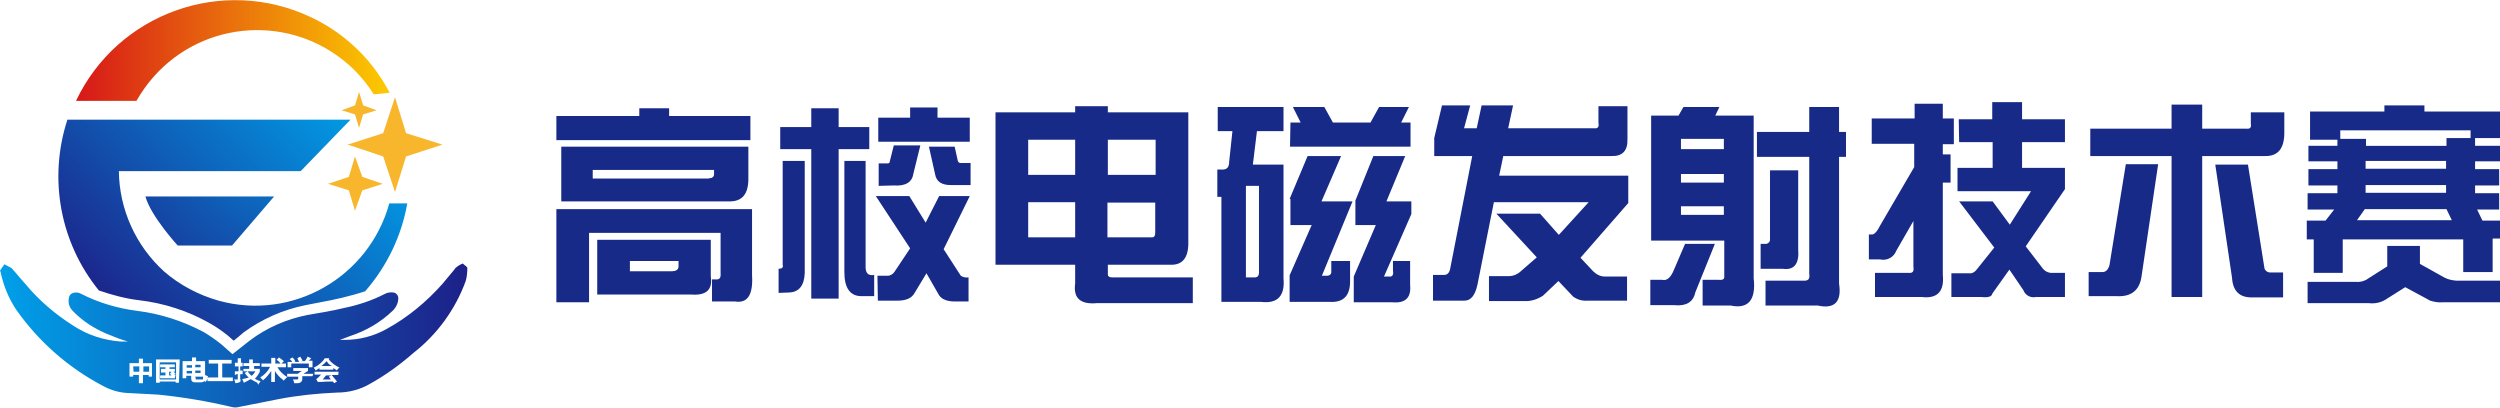 <?xml version="1.0" encoding="utf-8"?>
<!-- Generator: Adobe Illustrator 25.3.1, SVG Export Plug-In . SVG Version: 6.00 Build 0)  -->
<svg version="1.1" id="图层_1" xmlns="http://www.w3.org/2000/svg" xmlns:xlink="http://www.w3.org/1999/xlink" x="0px" y="0px"
	 viewBox="0 0 612 100" style="enable-background:new 0 0 612 100;" xml:space="preserve">
<style type="text/css">
	.st0{fill:url(#SVGID_1_);}
	.st1{fill:#F8B62D;}
	.st2{fill:url(#SVGID_2_);}
	.st3{fill:url(#SVGID_3_);}
	.st4{fill:url(#SVGID_4_);}
	.st5{fill:#172A88;}
</style>
<g id="图层_2_1_">
	<g id="图层_1-2">
		<g id="logo">
			
				<linearGradient id="SVGID_1_" gradientUnits="userSpaceOnUse" x1="18.61" y1="470.767" x2="95.39" y2="470.767" gradientTransform="matrix(1 0 0 1 0 -458.42)">
				<stop  offset="0" style="stop-color:#D71718"/>
				<stop  offset="1" style="stop-color:#FCCB00"/>
			</linearGradient>
			<path class="st0" d="M95.4,22.7l-3.9,0.4c-1.7-2.7-3.8-5.2-6.2-7.3c-14-12.3-35.3-11-47.7,3c0,0,0,0,0,0l0,0
				c-1.6,1.8-3,3.8-4.2,5.9H18.6C28.8,3.2,54.5-6,76.1,4.2c3.6,1.7,7,3.9,10,6.6l0,0C89.9,14.1,93,18.2,95.4,22.7z"/>
			<polygon class="st1" points="99.4,32.6 108.3,35.4 99.4,38.3 96.7,47 93.8,38.3 85.1,35.4 93.8,32.6 96.7,23.8 			"/>
			<polygon class="st1" points="88.9,25.8 92.2,27 88.9,28 87.9,31.3 86.9,28 83.6,27 86.9,25.8 87.9,22.5 			"/>
			<polygon class="st1" points="88.7,43.3 93.7,45 88.7,46.6 86.9,51.6 85.4,46.6 80.3,45 85.4,43.3 86.9,38.3 			"/>
			
				<radialGradient id="SVGID_2_" cx="78.72" cy="478.95" r="73.16" gradientTransform="matrix(1 0 0 1 0 -458.42)" gradientUnits="userSpaceOnUse">
				<stop  offset="0" style="stop-color:#00A0E9"/>
				<stop  offset="1" style="stop-color:#1D2088"/>
			</radialGradient>
			<path class="st2" d="M43.5,60.1c0,0-6.6-7.2-7.9-12h31.5l-10.3,12H43.5z"/>
			
				<linearGradient id="SVGID_3_" gradientUnits="userSpaceOnUse" x1="83.109" y1="478.949" x2="25.049" y2="536.149" gradientTransform="matrix(1 0 0 1 0 -458.42)">
				<stop  offset="0" style="stop-color:#00A0E9"/>
				<stop  offset="1" style="stop-color:#1D2088"/>
			</linearGradient>
			<path class="st3" d="M34.1,73.5c6,0.7,11.9,2.6,17.2,5.6c2.1,1.2,4.1,2.6,5.9,4.3c0.9-0.7,1.6-1.3,2.4-2
				c4.5-3.3,9.7-5.6,15.2-6.7l3.6-0.7c1.7-0.3,3.6-0.7,5.3-1.1s3.9-1,5.7-1.6c5.3-6.1,8.9-13.5,10.3-21.5h-4.4
				c-5,18.1-23.7,28.8-41.8,23.8c0,0,0,0,0,0c-4.9-1.4-9.5-3.8-13.4-7.2c-6.9-6.3-10.9-15.2-11-24.5h44.5l12.2-12.6H16.5
				c-4.7,14.4-1.8,30.1,7.7,41.8C27.4,72.2,30.7,73.1,34.1,73.5z"/>
			
				<linearGradient id="SVGID_4_" gradientUnits="userSpaceOnUse" x1="-0.19" y1="540.671" x2="114.41" y2="540.671" gradientTransform="matrix(1 0 0 1 0 -458.42)">
				<stop  offset="0" style="stop-color:#00A0E9"/>
				<stop  offset="1" style="stop-color:#1D2088"/>
			</linearGradient>
			<path class="st4" d="M45.7,91.4H47v-0.6h-1.3V91.4z M49.1,89.3h-1.3v0.6h1.3L49.1,89.3z M45.7,90H47v-0.6h-1.3V90z M49.1,90.7
				h-1.3v0.6h1.3L49.1,90.7z M43.1,88.7h-4v4.2h4V88.7z M42.8,92.6h-3.6v-0.7h1.3v-0.7h-1.1v-0.9h1.1v-0.4h-1.3v-0.7h3.6v0.7h-1.3
				v0.4h1.3V91h-0.4l0.6,0.4l-0.4,0.3H43L42.8,92.6L42.8,92.6z M35.1,91h1.4v-1.3h-1.4V91z M42,91h-0.6v0.9H42l-0.4-0.4L42,91z
				 M32.7,91h1.4v-1.3h-1.5L32.7,91z M47.9,92.6c0,0.3,0,0.3,0.4,0.3h1.3c0.1,0,0.1-0.1,0.1-0.3v-0.4h-1.9L47.9,92.6z M80,88.4
				c-0.4,0.4-0.8,0.8-1.3,1.2h2.6C80.7,89.4,80.2,88.9,80,88.4z M80.5,92.2l0.6-0.3h-1.3l-0.8,1h2L80.5,92.2L80.5,92.2z M113.3,64.5
				c-0.5,0.2-0.9,0.4-1.3,0.7c-0.3,0.3-0.6,0.4-0.7,0.7c-1,1.2-2,2.4-3,3.6c-3.9,4.4-8.5,8.2-13.6,11c-3.2,1.8-6.7,2.7-10.3,2.7
				h-1.2c0.9-0.3,1.6-0.6,2.4-0.9c4-1.3,7.6-3.4,10.6-6.3c0.8-0.8,1.3-1.9,1.3-3c0-0.7-0.5-1.3-1.2-1.4c-0.7-0.1-1.5,0-2.2,0.4
				c-3.1,1.6-6.5,2.7-9.9,3.4c-2.9,0.7-5.9,1.2-8.9,1.7c-5.1,1-10,3.1-14.2,6.3l-4.2,3.3l-2.7-2.4c-1.4-1.1-2.8-2.1-4.3-3
				c-5.1-2.7-10.6-4.5-16.3-5.2c-4.8-0.6-9.5-2-13.8-4.2c-1.1-0.6-2.7-0.3-2.9,0.9c-0.3,1.2,0,2.4,0.9,3.3c2.3,2.4,5.2,4.3,8.3,5.6
				c1.7,0.7,3.4,1.4,5.2,1.9h-1.8c-4.1-0.3-8.1-1.6-11.6-3.9c-4.4-2.8-8.4-6.2-11.7-10.2c-1.2-1.3-2.2-2.6-3.4-3.9
				c-0.6-0.3-1.1-0.6-1.7-0.9c-0.4,0.5-0.7,0.9-1,1.4c-0.3,0.6,0,0.2,0,0.3c0.7,3.4,2,6.7,4,9.6c5.4,7.6,12.5,13.9,20.8,18.3
				c1.9,1.1,4.1,1.8,6.3,1.9l7.5,0.4c6,0.6,12,1.6,17.9,3c0.7,0.2,1.3,0.2,2,0c3.3-0.6,6.4-1.3,9.6-1.9c4.7-0.9,9.5-1.4,14.3-1.6
				c2.8,0,5.6-0.7,8-2.1c3.8-2.1,7.4-4.7,10.7-7.6c5.8-4.5,10.3-10.7,12.8-17.6c0.3-1,0.4-2.1,0.4-3.2c0-0.3-0.6-0.6-1-1L113.3,64.5
				z M37.4,92.2h-1v-0.4h-1.4v2h-1v-2h-1.4v0.4h-0.9v-3.3h2.3v-1.1h1v1.1h2.2v3.3H37.4z M43.8,93.7H43v-0.3h-3.9v0.3h-0.9V88H44
				L43.8,93.7z M50.1,93.3c-0.3,0.2-0.6,0.3-0.9,0.3h-1.4c-0.7,0-1-0.3-1-1V92h-1.2v0.6h-0.9v-4.2h2.3v-0.9H48v0.9h2.2v3.4l0.7,0.3
				c0,0.5-0.2,1-0.6,1.4L50.1,93.3z M57,93.3h-6.2v-0.9h2.6V89h-2.3v-0.9h5.6V89h-2.3v3.4H57V93.3z M70.5,88.6h1
				c-0.1-0.3-0.3-0.5-0.6-0.7l0.7-0.4c0.3,0.3,0.6,0.6,0.7,1L72,88.6h1.2l-0.4-0.9l0.7-0.4l0.6,1l-0.4,0.1h0.9
				c0.3-0.3,0.5-0.7,0.7-1.1l0.9,0.4l-0.6,0.6h0.9v1.6h-0.9V89h-4.3v0.9h-0.9v-1.3H70.5z M58.9,92.9c0,0.3,0,0.4-0.1,0.6
				c-0.4,0.2-0.8,0.3-1.2,0.3c0-0.3-0.1-0.6-0.3-0.9h0.9v-1.4l-0.7,0.3v-0.9h0.9v-1.2h-0.9v-0.9h0.7v-1.1H59v1.1h0.4v0.9h-0.6v1h0.6
				v0.9h-0.6V92.9z M63,93.7c-0.5-0.3-1.1-0.5-1.6-0.9c-0.5,0.3-1.1,0.6-1.7,0.9l-0.4-0.9c0.5-0.1,1.1-0.2,1.6-0.4
				c-0.4-0.3-0.7-0.7-1-1.1l0.7-0.4c0.3,0.4,0.6,0.8,1,1.1c0.4-0.3,0.7-0.7,0.9-1.1h-2.9v-0.6H61v-0.7h-1.4v-0.7H61V88h0.9v0.9h1.7
				v0.7h-1.4v0.7h1.4V91c-0.3,0.6-0.7,1.2-1.2,1.7c0.4,0.3,0.9,0.5,1.4,0.6c-0.2,0.3-0.4,0.5-0.6,0.9L63,93.7z M69.3,93
				c-0.8-0.6-1.5-1.3-2-2.2v2.7h-0.9v-2.7c-0.6,0.9-1.2,1.6-2,2.3l-0.7-0.7c1-0.6,1.9-1.5,2.4-2.6H64V89h2.4v-1.4h1V89h1.3
				c-0.3-0.4-0.6-0.7-1-0.9l0.6-0.6l1.2,0.9L68.9,89H70v0.9h-2.1c0.6,1,1.4,1.8,2.4,2.4l-0.9,0.9L69.3,93z M76.5,92.1H74v0.7
				c0,0.3-0.1,0.5-0.3,0.7c-0.2,0.2-0.5,0.3-0.7,0.3h-1c0-0.3-0.1-0.6-0.3-0.9h0.9c0.3,0,0.4,0,0.4-0.4v-0.3h-2.7v-0.7H73v-0.1
				l0.9-0.6h-2.1v-0.7h3.6v0.7l-1.1,0.7h2.4L76.5,92.1z M82.8,91.8h-1.6l1.3,1.6l-0.7,0.4l-0.3-0.4c-1,0-2,0-3,0.1h-0.7l-0.4-0.7
				c0.5-0.3,0.8-0.7,1.2-1.1h-1.6V91h5.9L82.8,91.8z M82.5,90.7l-0.9-0.6v0.4h-3.4v-0.4l-0.9,0.6L76.8,90c1.1-0.5,2.1-1.3,2.7-2.3
				h1.1L80.5,88c0.7,0.9,1.6,1.5,2.6,2C82.8,90.2,82.6,90.4,82.5,90.7z"/>
		</g>
		<g id="text">
			<path class="st5" d="M136.2,28.4h20.3v-1.9h7.3v1.9h19.9v5.9h-47.5L136.2,28.4z M184.1,51.2v16.1c0.3,4.9-1.1,7-4.2,6.5h-5.6
				v-5.4h0.8c1,0.1,1.4-0.3,1.3-1.5V57h-32.2v17h-8V51.2H184.1z M137.4,35.9h45.8v7.5c0.1,4.1-1.5,6-4.8,5.9h-41L137.4,35.9z
				 M173.6,43.6c0.6,0.1,1.2-0.3,1.2-0.9c0-0.1,0-0.2,0-0.3v-0.8h-29.7v2.1H173.6z M169.2,72.1h-23V58.7H174v9
				C174.5,70.9,172.9,72.4,169.2,72.1z M154.2,63.9v2.5h10.2c1.3,0,1.8-0.5,1.7-1.5v-1L154.2,63.9z"/>
			<path class="st5" d="M190.6,71.7v-5.9c0.8,0,1.2-0.3,1-1V39.4h5.4v27.4c-0.1,3.1-1.4,4.7-3.8,4.8L190.6,71.7z M198.6,31.1v-4.6
				h6.7v4.6h7.5v5.4h-7.5v36.6h-6.7V36.5H191v-5.4L198.6,31.1z M214,72.5h-3.1c-2.8,0-4.2-2-4.2-5.9V39.4h5.2V65
				c-0.1,1.8,0.6,2.6,2.1,2.3L214,72.5z M214.8,67.5h2.5c0.7,0,1.3-0.4,1.7-1l3.8-5.7L214.4,48h8.2l4,6.5l3.3-6.5h7.5L231,61
				l4.2,6.5c0.6,0.4,1.2,0.5,1.9,0.4v5.9h-3.4c-1.8,0-3.1-0.5-3.8-1.5l-3.1-5.4l-2.9,4.8c-0.7,1.3-2.1,1.9-4.2,1.9h-4.8L214.8,67.5z
				 M215.1,28.8h7.7v-2.5h6.7v2.5h7.9v5.9h-22.4V28.8z M215.1,45.5v-5.5h2.1c0.4,0,0.6-0.1,0.6-0.4l1-4h6.5l-1.7,6.9
				c-0.3,2.1-1.9,3.1-4.8,2.9L215.1,45.5z M233.1,45.3c-2.5,0.1-3.9-0.8-4.2-2.7l-1.5-6.7h6.3l0.8,3.6c0.2,0.3,0.5,0.5,0.8,0.4h2.3
				v5.4L233.1,45.3z"/>
			<path class="st5" d="M263.2,27.5V26h8v1.5h19.7v31.6c0.1,4-1.4,5.9-4.6,5.7h-15.1v2.3c0,0.6,0.4,0.8,1,0.8H292v6.3h-23.4
				c-4.1,0.4-5.9-1.2-5.4-4.8v-4.6h-19.5V27.5H263.2z M263.2,42.8v-8.6h-11.5v8.6H263.2z M263.2,58.1v-8.6h-11.5v8.6L263.2,58.1z
				 M282.9,34.2h-11.7v8.6h11.7V34.2z M271.1,49.5v8.6H282c0.6,0,0.8-0.4,0.8-1.2v-7.3H271.1z"/>
			<path class="st5" d="M301.7,32.1h-3.6v-5.9h16.1v5.9h-6.5l-1,8.2h7.5v27.8c0.4,4.3-1.4,6.3-5.5,5.8H299V48.2h-1v-6.7h1
				c1.3,0.1,1.9-0.5,1.9-1.9L301.7,32.1z M306.9,67.9c1,0.1,1.4-0.4,1.3-1.7V45.5H305v22.4H306.9z M315.7,48.7l4.4-10.5h8.2
				l-4.8,11.1h7.6l-7.5,18.2h1.3c0.5,0,1-0.3,1-0.9c0,0,0-0.1,0-0.1v-2.6h4.6v4.6c0.1,3.8-1.5,5.6-5,5.4h-9.8v-6.5l5.4-12.3h-5.2
				V48.7z M315.9,30h2.5l-1.9-3.8h7.7l2.1,3.8h9.2l2.1-3.8h7.3l-1.9,3.8h2.3v5.9h-29.5L315.9,30z M331.8,55.1v-6l4.4-10.9h7.8
				l-4.6,11.1h6.1v3.1l-6.7,15.3h1.2c0.8,0.1,1.2-0.3,1-1.5v-2.3h4.2v5.9c0.3,3.1-1.2,4.5-4.4,4.2h-9.4v-6.3l5.4-12.6L331.8,55.1z"
				/>
			<path class="st5" d="M351.1,38.2v-4.4l1.9-8h6.9l-1.5,5.6h3.1l1.2-5.6h7.7l-1.2,5.6h21.1c0.8,0.1,1.2-0.3,1-1.3V26h7.1v8
				c0.1,2.9-1.2,4.3-4,4.2H368l-1,4.8h31.6v6.7l-11.7,13.4l3.1,3.3c0.8,0.8,1.8,1.3,2.9,1.3h5.4v5.9h-9.6c-1.3,0.1-2.5-0.2-3.6-1
				l-3.6-3.8l-3.8,3.6c-1.4,0.9-3,1.4-4.6,1.3h-8.6v-6.1h4.8c1.2,0,2.3-0.5,3.1-1.3l3.8-3.3l-9.9-10.7H377l4.6,5.2l7.3-8h-23.2
				l-4,20.1c-0.6,2.8-1.7,4.1-3.4,4h-7.5v-6.3h2.7c0.8,0,1.3-0.5,1.5-1.5l5.4-27.6L351.1,38.2z"/>
			<path class="st5" d="M404,68.5h2.9c1.1,0.3,2.1-0.5,2.9-2.5l2.7-6.3h7.3l-4.8,11.9c-0.5,2.4-2.3,3.4-5.2,3.1H404V68.5z
				 M404.2,28.3h6.7l1.2-2.1h8.8l-1,2.1h9.4v39.8c0.6,5.3-1.3,7.6-5.6,6.7h-6.9v-6.3h4c1,0.1,1.4-0.2,1.3-1v-8.6h-17.9V28.3z
				 M411.5,36.5H422V34h-10.5L411.5,36.5z M422,44.7v-2.1h-10.5v2.1L422,44.7z M422,52.6v-2.1h-10.5v2.1H422z M442.9,32.3v-6.1h7.3
				v6.1h1.7v6.1h-1.7v31c0.7,4.5-1.1,6.3-5.2,5.4h-12.8v-6.1h9.2c1.3,0.1,1.7-0.4,1.5-1.7V38.4h-12.8v-6.1H442.9z M431,59.7h1
				c0.6,0.1,1.2-0.3,1.3-0.9c0-0.1,0-0.2,0-0.3V41.7h6.9V61c0.3,3.6-1,5.2-3.8,4.8H431V59.7z"/>
			<path class="st5" d="M458.2,35.2V29h10.5v-3.6h6.9V29h2.7v6.3h-2.7v2.5h1.9v6.9h-1.9v22.6c0.4,4-1.3,5.9-5.2,5.4H459v-5.9h8.2
				c1,0.1,1.4-0.3,1.2-1.5V54.1l-4.2,7.3c-0.6,1.6-2.3,2.5-4,2.1h-2.7v-6.1h0.6c0.6,0.1,1.3-0.5,2.1-2.1l8.4-14.4v-5.7H458.2z
				 M479.5,29.2h8.2V25h7.3v4.2h10.5v5.6H495v6.3h10.5v5.2l-9.6,14l4,5.2c0.6,0.9,1.6,1.4,2.7,1.3h2.9v5.9h-7.1
				c-1.3,0.3-2.6-0.4-3.1-1.7l-3.4-5l-4.2,5.9c-0.1,0.7-1,1-2.7,0.8h-7.3v-5.8h4.4c0.7,0.1,1.4-0.3,2.1-1.3l4-5l-8.6-11.3h8.2
				l4.2,5.7l5.2-8.2h-18v-5.7h8.6v-6.3h-8.2L479.5,29.2z"/>
			<path class="st5" d="M528.3,40.3l-4,27c-0.4,3.6-2.4,5.4-6.1,5.2h-6.9v-5.9h3.4c0.8,0,1.4-0.6,1.7-1.7l4-24.7H528.3z M531.6,25.6
				h7.5v5.9h10.9c0.8,0.1,1.2-0.3,1-1.3v-2.7h8.2v4.6c0.1,4.2-1.5,6.2-4.8,6.1h-15.3v34.5h-7.5V38.2h-19.9v-6.7h19.9V25.6z
				 M542.3,40.3h8l4,25.1c0,0.7,0.7,1.3,1.4,1.3c0,0,0,0,0.1,0h3.1v6.1h-7.5c-3.1,0.1-4.8-1.5-5-4.8L542.3,40.3z"/>
			<path class="st5" d="M565.5,34.2v-6.9h18.2v-1.5h9.8v1.5H612v6.5h-6.1v1.9h6.1v3.8h-6.1v1.9h5.9v4h-5.9v1.9h5.9v4h-5.4l1.3,2.7
				h4.4v4.4h-1.9v8.2H603v-8h-29.5v8.2h-7.1v-8.2h-1.7v-4.6h4.6l2.1-2.7h-6.5v-4h7.3v-1.9h-7.1v-4h7.1v-1.9h-7.1v-3.8h7.1v-1.5
				H565.5z M584.4,65.2v-5h8v4.4l5.9,3.3c0.9,0.5,1.9,0.7,2.9,0.8H612V74h-14c-1.1,0.1-2.1-0.1-3.1-0.4l-6.1-3.3l-4.6,2.9
				c-1.3,0.9-2.9,1.2-4.4,1h-14.9v-5.2h11.9c1,0.1,2.1-0.2,2.9-0.8L584.4,65.2z M604.7,31.9h-31.8V34h6.3v1.7h19.7v-1.9h5.9V31.9z
				 M578.9,51.2l-1.9,2.7h23.2l-1.3-2.7H578.9z M598.8,41.3v-1.9h-19.7v1.9H598.8z M598.8,45.3h-19.7v1.9h19.7V45.3z"/>
		</g>
	</g>
</g>
</svg>
